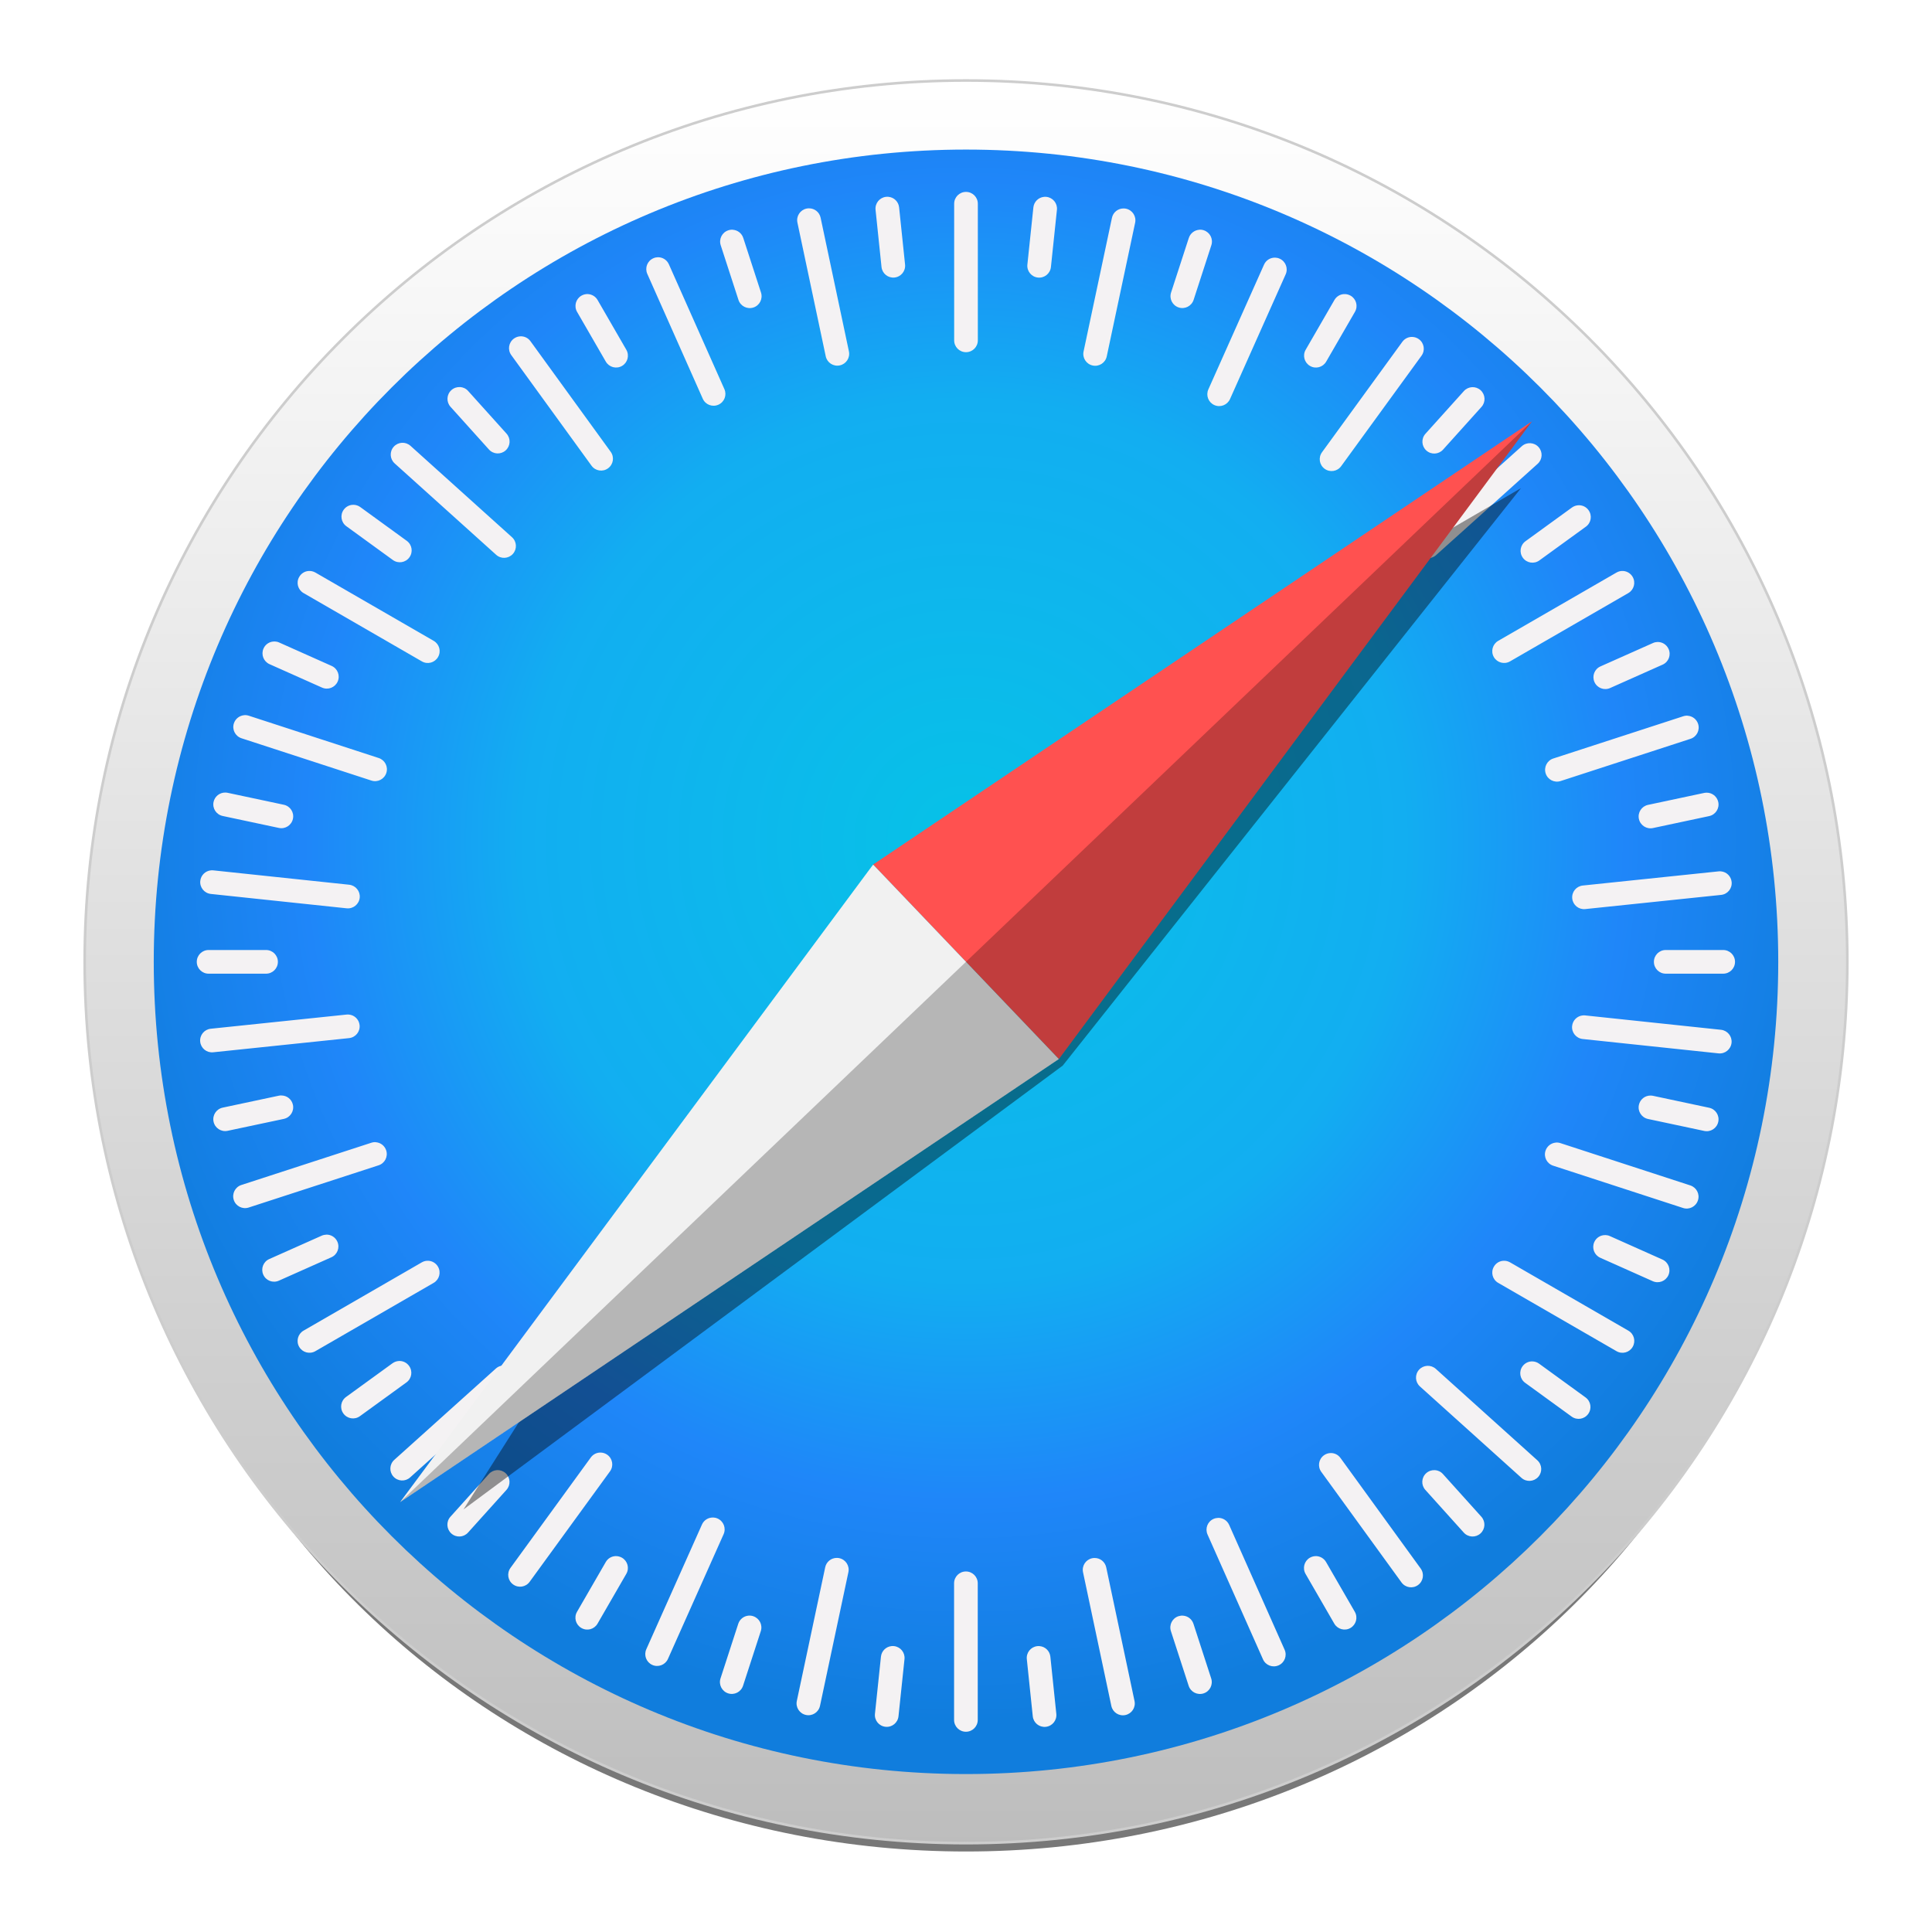 <?xml version="1.0" encoding="UTF-8"?>
<svg xmlns="http://www.w3.org/2000/svg" xmlns:xlink="http://www.w3.org/1999/xlink" id="Layer_2" viewBox="0 0 48 48">
  <defs>
    <filter id="GlobalShadow">
      <feGaussianBlur stdDeviation="0.7"></feGaussianBlur>
    </filter>
    <linearGradient id="linear-gradient" x1="626.324" y1="-356.364" x2="626.324" y2="-312.419" gradientTransform="translate(-600.126 -309.322) scale(.997 -.997)" gradientUnits="userSpaceOnUse">
      <stop offset="0" stop-color="#bdbdbd"></stop>
      <stop offset="1" stop-color="#fff"></stop>
    </linearGradient>
    <radialGradient id="radial-gradient" cx="601.05" cy="-309.71" fx="601.05" fy="-309.71" r="21.171" gradientTransform="translate(-597.521 -299.351) scale(1.034 -1.034)" gradientUnits="userSpaceOnUse">
      <stop offset="0" stop-color="#06c2e7"></stop>
      <stop offset=".25" stop-color="#0db8ec"></stop>
      <stop offset=".5" stop-color="#12aef1"></stop>
      <stop offset=".75" stop-color="#1f86f9"></stop>
      <stop offset="1" stop-color="#107ddd"></stop>
    </radialGradient>
    <filter id="ArrowShadow">
      <feGaussianBlur stdDeviation="0.4"></feGaussianBlur>
    </filter>
  </defs>
  <g filter="url(#GlobalShadow)" opacity=".53">
    <path d="m45.094,25.689c0,11.217-9.444,20.311-21.093,20.311h0c-11.649,0-21.093-9.094-21.093-20.311S12.352,5.378,24.001,5.378c11.649,0,21.093,9.094,21.093,20.311Z"></path>
  </g>
  <path d="m45.896,23.896c0,12.093-9.803,21.896-21.896,21.896h0c-12.093,0-21.896-9.803-21.896-21.896S11.907,2,24,2h0c12.093,0,21.896,9.803,21.896,21.896h0Z" fill="url(#linear-gradient)" stroke="#cdcdcd" stroke-linecap="round" stroke-linejoin="round" stroke-width=".065"></path>
  <path d="m44.18,23.896c0,11.145-9.035,20.18-20.18,20.18h0c-11.145,0-20.18-9.035-20.18-20.18h0C3.82,12.751,12.855,3.716,24,3.716h0c11.145,0,20.18,9.035,20.18,20.18h0Z" fill="url(#radial-gradient)"></path>
  <path d="m24,4.768c-.163,0-.294.131-.294.294v3.394c0,.163.131.294.294.294s.294-.131.294-.294v-3.394c0-.163-.131-.294-.294-.294Zm-1.925.122c-.019-.002-.04-.002-.06 0-.162.017-.279.161-.262.323l.148,1.42c.017.162.161.279.323.262.162-.017.279-.161.262-.323l-.148-1.42c-.015-.142-.127-.249-.264-.262h0Zm3.863.001c-.136.013-.249.12-.264.262l-.149,1.42c-.017.162.1.306.262.323.162.017.306-.1.323-.262l.149-1.42c.017-.162-.1-.306-.262-.323-.02-.002-.04-.002-.06-0h0Zm-5.84.285c-.02 0-.04.002-.059.006-.16.034-.261.189-.227.349l.703,3.32c.034.16.189.261.349.227.16-.034.261-.189.227-.349l-.703-3.32c-.03-.14-.152-.234-.289-.233v0Zm7.817.003c-.137-.001-.26.094-.289.233l-.705,3.32c-.034.159.067.315.227.349.159.034.315-.067.349-.227l.705-3.32c.034-.159-.067-.315-.227-.349-.02-.004-.04-.006-.059-.006v-0Zm-9.704.529c-.038-.004-.077.001-.116.014-.155.05-.239.216-.189.371l.441,1.358c.05.155.216.239.371.189.155-.05.239-.216.189-.371l-.441-1.358c-.038-.116-.14-.193-.255-.202h0Zm11.58.001c-.114.01-.217.086-.255.202l-.441,1.357c-.05.155.034.32.189.371.155.05.32-.034.371-.189l.441-1.358c.05-.155-.034-.32-.189-.371-.039-.013-.078-.017-.116-.013h0Zm-13.446.682c-.038.001-.077.009-.114.026-.149.066-.215.239-.149.388l1.378,3.101c.066.149.239.215.388.149.149-.066.216-.239.149-.388l-1.379-3.101c-.05-.112-.16-.177-.274-.175h0Zm15.333.01c-.115-.002-.225.063-.274.175l-1.383,3.099c-.066.149,0,.322.149.389.149.066.322,0,.389-.149l1.383-3.099c.066-.149,0-.322-.149-.389-.037-.017-.076-.025-.114-.026h0Zm-17.065.906c-.057-.004-.115.008-.168.039-.141.082-.189.261-.108.402l.714,1.236c.082.141.261.189.402.108.141-.082.189-.261.108-.402l-.714-1.236c-.051-.088-.14-.14-.234-.147h0Zm18.774,0c-.094.006-.183.058-.234.147l-.714,1.236c-.082.141-.033.32.108.402.141.082.32.034.402-.108l.714-1.236c.082-.141.034-.32-.108-.402-.053-.03-.111-.043-.168-.039h0Zm-20.456,1.049c-.057.002-.113.02-.163.056-.132.096-.161.279-.065.411l1.993,2.747c.096.132.279.161.411.065.132-.096.161-.279.065-.411l-1.993-2.747c-.06-.083-.154-.125-.248-.121h0Zm22.158.015c-.094-.004-.188.039-.248.121l-1.996,2.744c-.096.132-.067.315.065.411.132.096.315.067.411-.065l1.996-2.744c.096-.132.067-.315-.065-.411-.049-.036-.106-.054-.163-.056h0Zm-23.662,1.246c-.075-.004-.152.021-.212.075-.121.109-.131.294-.022.415l.955,1.061c.109.121.294.131.415.022.121-.109.131-.294.022-.416l-.955-1.061c-.054-.061-.128-.093-.203-.097h0Zm25.146.002c-.075.004-.149.037-.203.097l-.955,1.061c-.109.121-.099.306.022.416.121.109.306.099.415-.022l.955-1.061c.109-.121.099-.306-.022-.416-.061-.054-.137-.079-.212-.075h0Zm-26.587,1.382c-.075.004-.149.037-.203.097-.109.121-.099.306.022.415l2.522,2.271c.121.109.306.099.415-.022.109-.121.099-.306-.022-.415l-2.522-2.271c-.061-.054-.137-.079-.212-.075h0Zm28.035.01c-.075-.004-.152.021-.212.075l-2.524,2.269c-.121.109-.131.294-.022.415.109.121.294.131.416.022l2.524-2.269c.121-.109.131-.294.022-.415-.054-.061-.128-.093-.203-.097h0Zm-29.233,1.531c-.094-.004-.188.039-.248.121-.096.132-.067.315.065.411l1.155.839c.132.096.315.067.411-.065.096-.132.067-.315-.065-.411l-1.155-.839c-.049-.036-.106-.054-.163-.056h0Zm30.43.011c-.057.002-.113.02-.163.056l-1.155.838c-.132.096-.161.279-.065.411.096.132.279.161.411.065l1.155-.838c.132-.096.161-.279.065-.411-.06-.083-.154-.125-.248-.121h0Zm-31.55,1.633c-.094.006-.183.058-.234.147-.082.141-.034.32.108.402l2.939,1.697c.141.082.32.034.402-.108s.034-.32-.108-.402l-2.939-1.697c-.053-.03-.111-.043-.168-.039h0Zm32.661,0c-.057-.004-.115.008-.168.039l-2.939,1.697c-.141.082-.189.261-.108.402s.261.189.402.108l2.939-1.697c.141-.082.189-.261.108-.402-.051-.088-.14-.14-.234-.147h0Zm-33.508,1.752c-.115-.003-.225.063-.274.174-.066.149,0,.322.149.389l1.304.582c.149.066.322,0,.389-.149.066-.149,0-.322-.149-.389l-1.304-.582c-.037-.017-.076-.025-.114-.026Zm34.36.012c-.038.001-.077.009-.114.026l-1.304.581c-.149.066-.215.239-.149.388.066.149.24.215.389.149l1.304-.581c.149-.066.215-.239.149-.388-.05-.112-.16-.177-.274-.175h0Zm-35.115,1.819c-.114.01-.217.086-.255.202-.051.155.034.32.189.371l3.227,1.051c.155.051.32-.034.371-.189.051-.155-.034-.32-.189-.371l-3.227-1.051c-.039-.013-.078-.017-.116-.014h0Zm35.868.013c-.038-.004-.077.001-.116.014l-3.227,1.049c-.155.05-.239.216-.189.371.05.155.216.239.371.189l3.227-1.049c.155-.05.239-.216.189-.371-.038-.116-.14-.193-.255-.202h0Zm-36.338,1.909c-.137-.001-.26.094-.29.233-.034.159.067.315.227.349l1.396.297c.159.034.315-.067.349-.227.034-.159-.067-.315-.227-.349l-1.396-.297c-.02-.004-.04-.006-.059-.006v-0Zm36.804.003c-.02 0-.039.003-.059.006l-1.396.297c-.159.034-.261.189-.227.349.034.159.19.261.349.227l1.396-.297c.159-.034.261-.19.227-.349-.03-.14-.153-.234-.29-.233v0Zm-37.16,1.93c-.136.013-.249.12-.264.262-.017.162.1.306.262.324l3.375.357c.162.017.306-.1.324-.262.017-.162-.1-.306-.262-.324l-3.375-.357c-.02-.002-.04-.002-.06-0h0Zm37.519.025c-.019-.002-.04-.002-.06 0l-3.375.352c-.162.017-.279.161-.262.323.017.162.161.279.323.262l3.375-.352c.162-.017.279-.161.262-.323-.015-.142-.127-.249-.263-.262h0Zm-37.576,1.954c-.163,0-.294.131-.294.294s.131.294.294.294h1.427c.163,0,.294-.131.294-.294s-.131-.294-.294-.294h-1.427Zm36.202,0c-.163,0-.294.131-.294.294,0,.163.131.294.294.294h1.427c.163,0,.294-.131.294-.294s-.131-.294-.294-.294h-1.427Zm-32.714,1.604c-.019-.002-.039-.002-.06 0l-3.375.352c-.162.017-.279.161-.262.323.017.162.161.279.323.262l3.375-.352c.162-.017.279-.161.262-.323-.015-.142-.127-.249-.264-.262h0Zm30.652.021c-.136.013-.249.12-.264.262-.017.162.1.306.262.324l3.375.357c.162.017.306-.1.324-.262.017-.162-.1-.306-.262-.324l-3.375-.357c-.02-.002-.04-.002-.06-0h0Zm-32.335,1.988c-.02 0-.04.002-.059.006l-1.396.297c-.159.034-.261.19-.227.349.034.159.19.261.349.227l1.396-.296c.159-.034.261-.19.227-.349-.03-.14-.152-.234-.289-.233v0Zm34.019.003c-.137-.001-.26.094-.289.233-.034.159.067.315.227.349l1.396.297c.159.034.315-.067.349-.227.034-.159-.067-.315-.227-.349l-1.396-.297c-.02-.004-.04-.006-.059-.006v-0Zm-31.667,1.159c-.038-.004-.077.001-.116.014l-3.227,1.049c-.155.05-.239.216-.189.371.05.155.216.239.371.189l3.227-1.049c.155-.05.239-.216.189-.371-.038-.116-.14-.193-.255-.202h0Zm29.313.01c-.114.01-.217.086-.255.202-.051.155.034.32.189.371l3.227,1.051c.155.051.32-.034.371-.189.051-.155-.034-.32-.189-.371l-3.227-1.051c-.039-.013-.078-.017-.116-.014h0Zm-30.545,2.287c-.038.001-.077.009-.114.025l-1.304.581c-.149.066-.215.239-.149.388.066.149.239.215.388.149l1.304-.581c.149-.066.215-.239.149-.388-.05-.112-.16-.177-.274-.175h0Zm31.775.011c-.115-.003-.225.063-.274.174-.066.149,0,.322.149.389l1.304.582c.149.066.322,0,.389-.149.066-.149,0-.322-.149-.389l-1.304-.582c-.037-.017-.076-.025-.114-.026h0Zm-29.235.638c-.057-.004-.115.008-.168.039l-2.939,1.697c-.141.082-.189.261-.108.402s.261.189.402.108l2.939-1.697c.141-.082.189-.261.108-.402-.051-.088-.14-.14-.234-.147h0Zm26.701,0c-.094.006-.183.058-.234.147-.082.141-.034.321.108.402l2.939,1.697c.141.082.321.034.402-.108s.034-.32-.108-.402l-2.939-1.697c-.053-.03-.111-.043-.168-.039h0Zm-27.434,2.49c-.057.002-.113.02-.163.056l-1.155.838c-.132.096-.161.279-.065.411.096.132.279.161.411.065l1.155-.838c.132-.096.161-.279.065-.411-.06-.083-.154-.125-.248-.122h0Zm28.16.01c-.094-.004-.188.039-.248.121-.096.132-.067.315.065.411l1.155.839c.132.096.315.067.411-.065.096-.132.067-.315-.065-.411l-1.155-.839c-.049-.036-.106-.054-.163-.056h0Zm-25.543.102c-.075-.004-.152.021-.212.075l-2.524,2.269c-.121.109-.131.294-.022.415.109.121.294.131.415.022l2.524-2.269c.121-.109.131-.294.022-.415-.054-.061-.128-.093-.203-.097Zm22.927.008c-.075.004-.149.037-.203.097-.109.121-.099.306.022.415l2.522,2.271c.121.109.306.099.416-.022.109-.121.099-.306-.022-.415l-2.522-2.271c-.061-.054-.137-.079-.212-.075h0Zm-20.532,2.155c-.094-.004-.188.039-.248.121l-1.996,2.744c-.096.132-.067.315.065.411.132.096.315.067.411-.065l1.996-2.744c.096-.132.067-.315-.065-.411-.049-.036-.106-.054-.163-.056Zm18.128.012c-.057.002-.113.02-.163.056-.132.096-.161.279-.065.411l1.993,2.747c.096.132.279.161.411.065.132-.096.161-.279.065-.411l-1.993-2.747c-.06-.083-.154-.125-.248-.121h0Zm-20.706.424c-.075.004-.149.037-.203.097l-.955,1.061c-.109.121-.099.306.022.416.121.109.306.099.415-.022l.955-1.061c.109-.121.099-.306-.022-.416-.061-.054-.137-.079-.212-.075h0Zm23.297.001c-.075-.004-.152.021-.212.075-.121.109-.131.294-.022.415l.955,1.061c.109.121.294.131.415.022.121-.109.131-.294.022-.416l-.955-1.061c-.054-.061-.128-.093-.203-.097h0Zm-17.932,1.177c-.115-.003-.225.063-.274.174l-1.383,3.099c-.066.149,0,.322.149.389.149.066.322,0,.389-.149l1.383-3.099c.066-.149,0-.322-.149-.389-.037-.017-.076-.025-.114-.026h0Zm12.55.009c-.038.001-.077.009-.114.025-.149.066-.215.239-.149.388l1.378,3.101c.066.149.239.215.388.149.149-.066.215-.239.149-.388l-1.378-3.101c-.05-.112-.16-.177-.274-.175h0Zm-14.98.95c-.094.006-.183.058-.234.147l-.714,1.236c-.082.141-.034.32.108.402.141.082.32.034.402-.108l.714-1.236c.082-.141.034-.32-.108-.402-.053-.03-.111-.043-.168-.039h0Zm17.428,0c-.057-.004-.115.009-.168.039-.141.082-.189.261-.108.402l.714,1.236c.082.141.261.189.402.108.141-.082.189-.261.108-.402l-.714-1.236c-.051-.088-.14-.14-.234-.147h0Zm-11.921.044c-.137-.001-.26.094-.289.233l-.705,3.32c-.034.159.067.315.227.349.159.034.315-.067.349-.227l.705-3.32c.034-.159-.067-.315-.227-.349-.02-.004-.04-.006-.059-.006v-0Zm6.403.002c-.02 0-.039.002-.059.006-.16.034-.261.189-.227.349l.703,3.32c.034.16.189.261.349.227.16-.034.261-.189.227-.349l-.703-3.32c-.03-.14-.152-.234-.289-.233h0Zm-3.196.335c-.163,0-.294.131-.294.294v3.394c0,.163.131.294.294.294s.294-.131.294-.294v-3.394c0-.163-.131-.294-.294-.294Zm-5.401,1.097c-.114.01-.217.086-.255.202l-.441,1.358c-.05.155.034.32.189.371.155.05.32-.034.371-.189l.441-1.357c.05-.155-.034-.32-.189-.371-.039-.013-.078-.017-.116-.014h0Zm10.799.001c-.038-.004-.077.001-.116.013-.155.05-.239.216-.189.371l.441,1.358c.05.155.216.239.371.189.155-.05.239-.216.189-.371l-.441-1.358c-.038-.116-.14-.193-.255-.202h0Zm-7.245.756c-.136.013-.249.12-.264.262l-.149,1.42c-.017.162.1.306.262.323s.306-.1.323-.262l.149-1.42c.017-.162-.1-.306-.262-.323-.02-.002-.04-.002-.06-0h0Zm3.682.001c-.019-.002-.04-.002-.06 0-.162.017-.279.161-.262.323l.148,1.42c.017.162.161.279.323.262.162-.017.279-.161.262-.323l-.148-1.42c-.015-.142-.127-.249-.264-.262h0Z" fill="#f4f2f3"></path>
  <g filter="url(#ArrowShadow)" opacity=".409">
    <polygon points="37.789 12.127 21.692 21.479 11.515 37.502 26.404 26.474 37.789 12.127"></polygon>
  </g>
  <path d="m26.307,26.311l-4.614-4.832,16.367-11.01-11.753,15.842Z" fill="#ff5150"></path>
  <path d="m26.307,26.311l-4.614-4.832-11.753,15.842,16.367-11.01Z" fill="#f1f1f1"></path>
  <path d="m9.94,37.322l16.367-11.01,11.753-15.842-28.121,26.852Z" opacity=".243"></path>
</svg>
